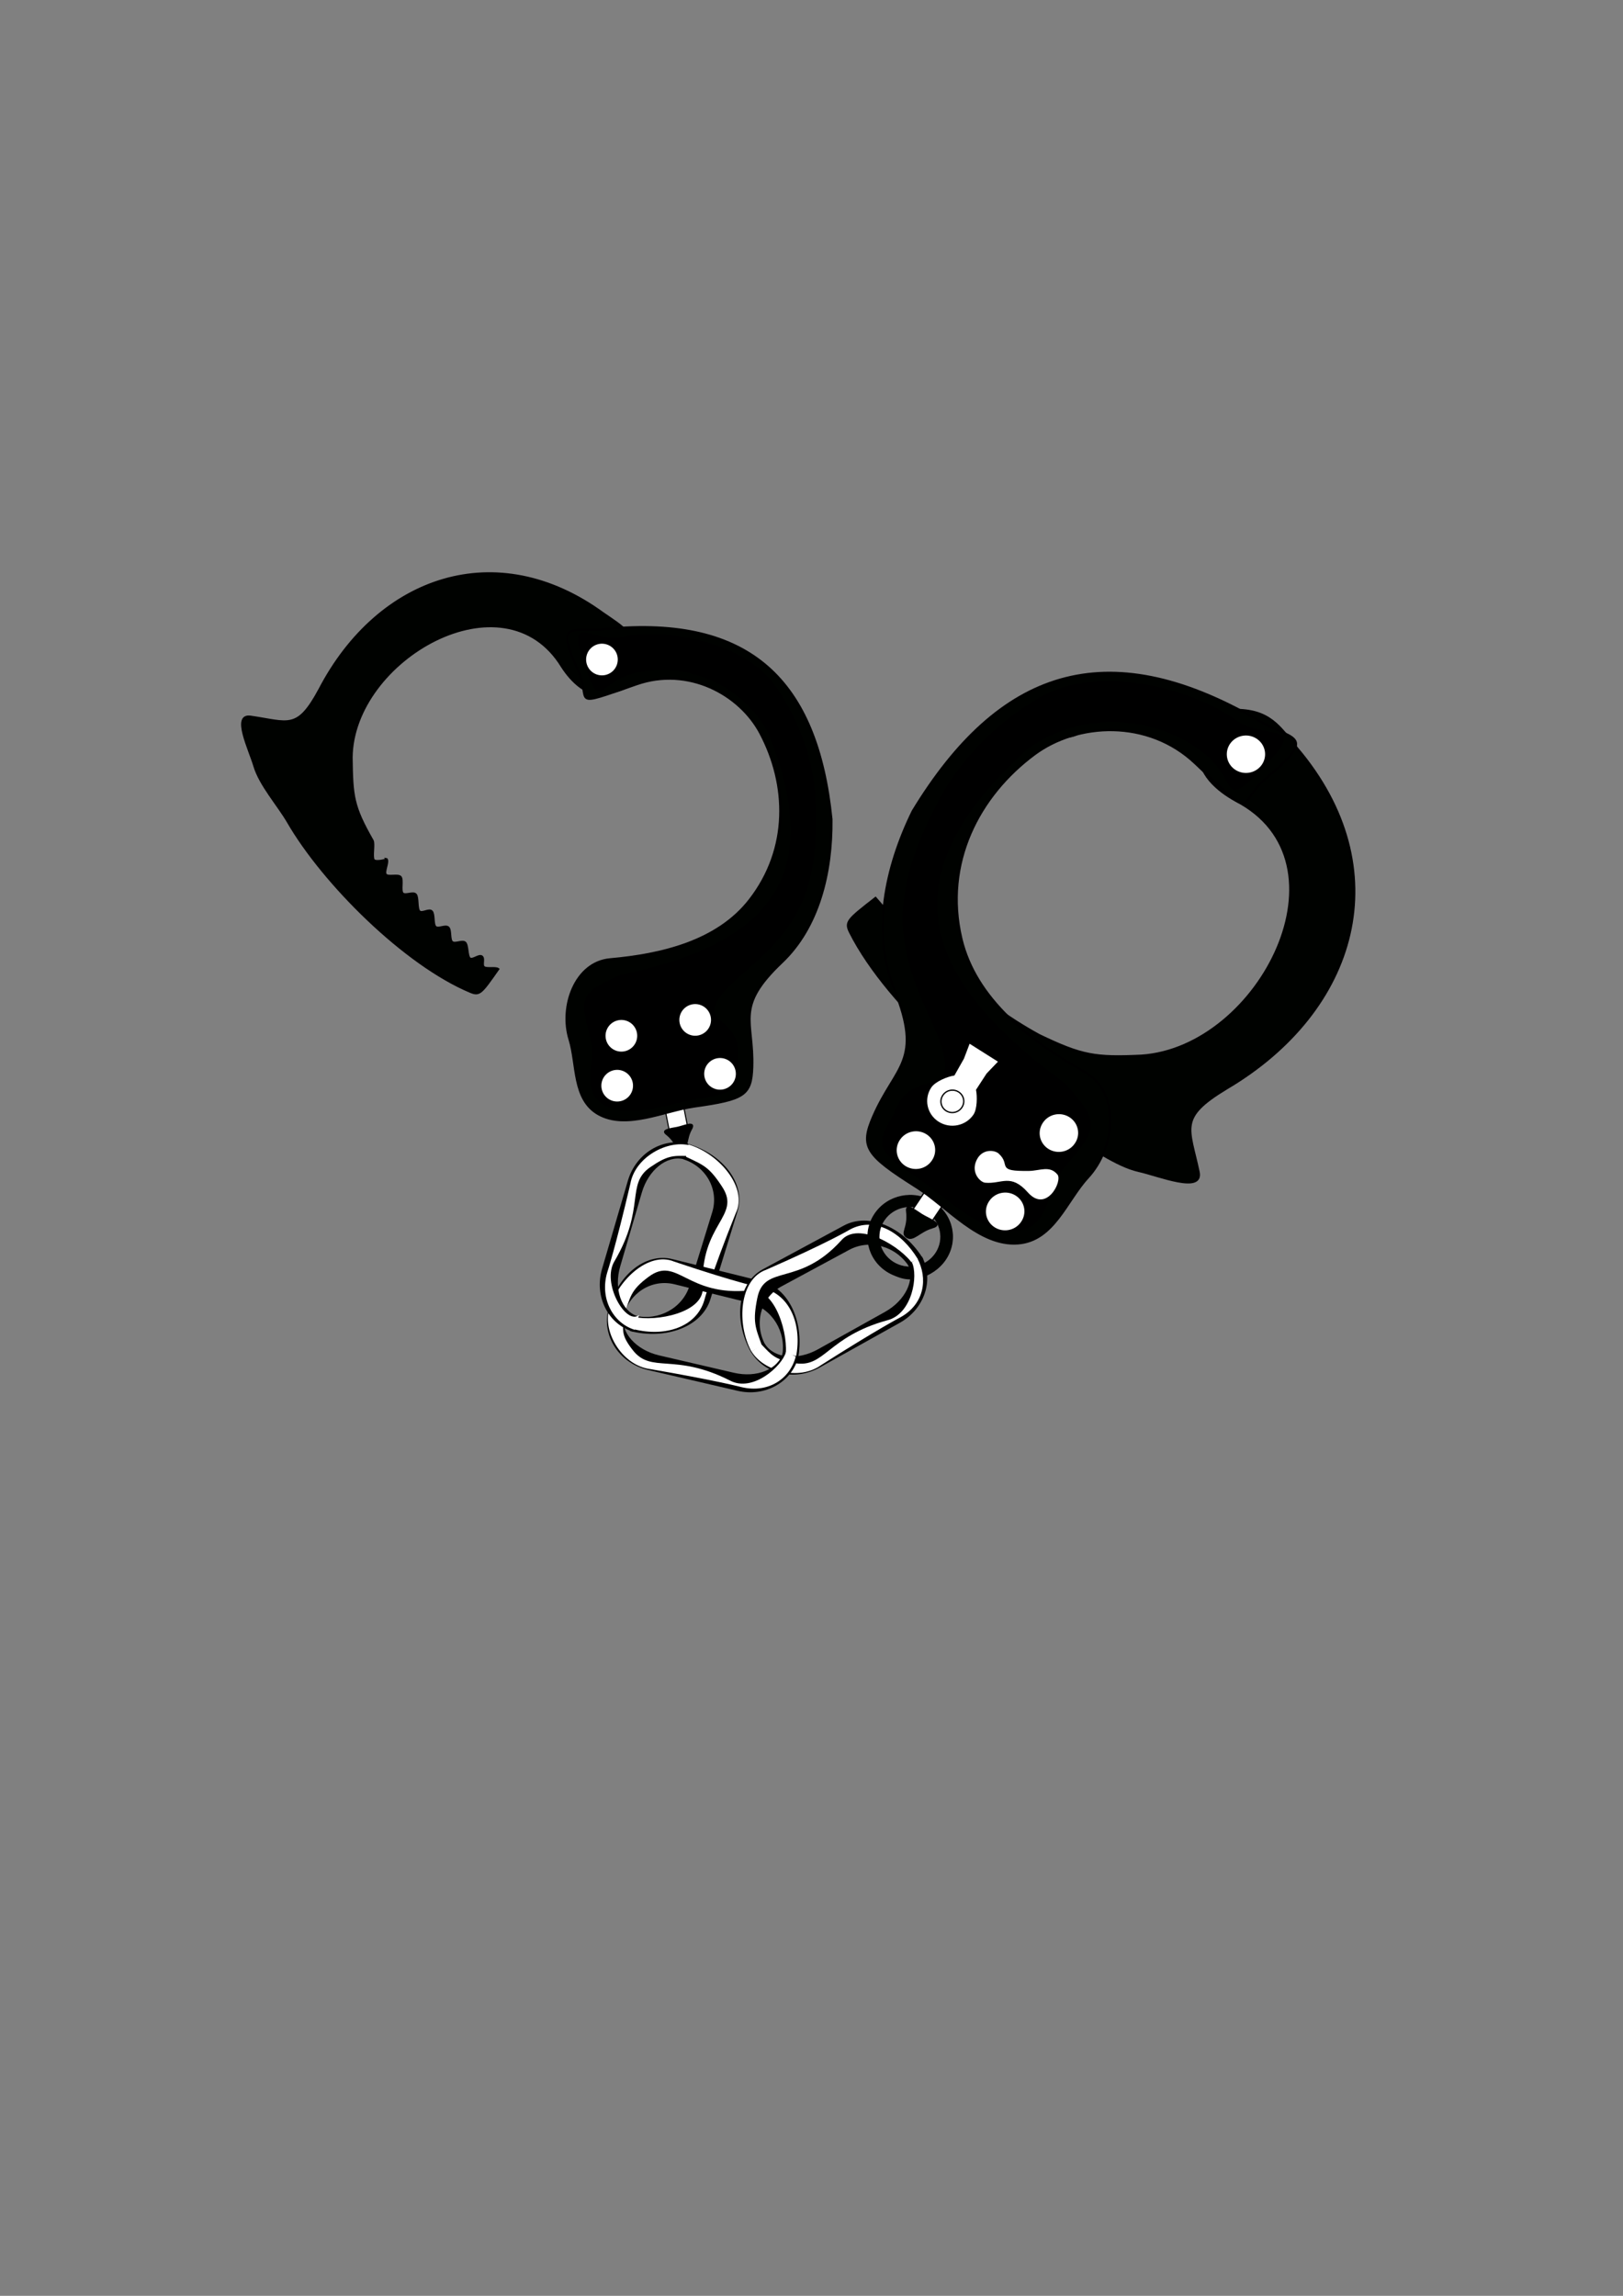 <?xml version="1.0"?><svg width="744.094" height="1052.362" xmlns="http://www.w3.org/2000/svg" xmlns:xlink="http://www.w3.org/1999/xlink">
 <rect width="100%" height="100%" fill="#808080" stroke="none"/>
 <defs>
  <linearGradient id="linearGradient4092">
   <stop stop-color="#ffffff" stop-opacity="0.983" offset="0" id="stop4094"/>
   <stop stop-color="#000200" offset="1" id="stop4096"/>
  </linearGradient>
  <linearGradient id="linearGradient4084">
   <stop stop-color="#f9fbf9" id="stop4086" offset="0"/>
   <stop stop-color="#f25621" stop-opacity="0" id="stop4088" offset="1"/>
  </linearGradient>
  <linearGradient id="linearGradient4076">
   <stop stop-color="#f7fbf9" stop-opacity="0.835" offset="0" id="stop4078"/>
   <stop stop-color="#000000" stop-opacity="0" offset="1" id="stop4080"/>
  </linearGradient>
  <linearGradient id="linearGradient3767">
   <stop stop-color="#ffffff" id="stop3769" offset="0"/>
   <stop stop-color="#ffffff" stop-opacity="0" id="stop3771" offset="1"/>
  </linearGradient>
  <linearGradient id="linearGradient3627">
   <stop stop-color="#8a8a8a" id="stop3629" offset="0"/>
   <stop stop-color="#000000" id="stop3631" offset="1"/>
  </linearGradient>
  <linearGradient id="linearGradient3491">
   <stop stop-color="#fffff2" id="stop3493" offset="0"/>
   <stop stop-color="#f2f2f2" stop-opacity="0" id="stop3495" offset="1"/>
  </linearGradient>
  <linearGradient id="linearGradient3467">
   <stop stop-color="#ba0000" id="stop3469" offset="0"/>
   <stop stop-color="#000000" stop-opacity="0" id="stop3471" offset="1"/>
  </linearGradient>
  <linearGradient id="linearGradient3453">
   <stop stop-color="#fdfdff" stop-opacity="0" offset="0" id="stop3455"/>
   <stop stop-color="#1a1a1a" offset="1" id="stop3457"/>
  </linearGradient>
  <linearGradient id="linearGradient3429">
   <stop stop-color="#ffffff" id="stop3431" offset="0"/>
   <stop stop-color="#000200" id="stop3433" offset="1"/>
  </linearGradient>
  <linearGradient id="linearGradient3421">
   <stop stop-color="#ffffff" id="stop3423" offset="0"/>
   <stop stop-color="#000000" stop-opacity="0.896" id="stop3425" offset="1"/>
  </linearGradient>
  <linearGradient y2="0" x2="0.443" y1="1.473" x1="0.466" id="linearGradient3957" xlink:href="#linearGradient3429"/>
  <linearGradient y2="0.822" x2="0.864" y1="0.658" x1="-0.275" id="linearGradient3969" xlink:href="#linearGradient3429"/>
  <linearGradient y2="0" x2="0.443" y1="1.473" x1="0.466" id="linearGradient3981" xlink:href="#linearGradient3429"/>
  <linearGradient y2="0.822" x2="0.864" y1="0.658" x1="-0.275" id="linearGradient3983" xlink:href="#linearGradient3429"/>
  <radialGradient r="25.956" fy="781.094" fx="-25.297" cy="781.094" cx="-25.297" gradientTransform="matrix(1,0,0,1.001,-1.263,36.653)" gradientUnits="userSpaceOnUse" id="radialGradient4181" xlink:href="#linearGradient3429"/>
  <radialGradient r="25.703" fy="828.312" fx="-39.186" cy="828.312" cx="-39.186" gradientTransform="matrix(1.491,-1.9650384e-2,1.3183903e-2,1.001,8.33,-1.195)" gradientUnits="userSpaceOnUse" id="radialGradient4183" xlink:href="#linearGradient4092"/>
  <linearGradient y2="0.5" x2="1" y1="0.5" x1="0" id="linearGradient4185" xlink:href="#linearGradient3429"/>
  <radialGradient r="19.109" fy="768.38" fx="304.306" cy="768.38" cx="304.306" gradientTransform="matrix(0.56,-4.1189235e-7,1.9289774e-7,0.856,-152.245,128.563)" gradientUnits="userSpaceOnUse" id="radialGradient4187" xlink:href="#linearGradient3429"/>
  <radialGradient r="133.167" fy="420.216" fx="507.584" cy="420.216" cx="507.584" gradientTransform="matrix(0.538,0.993,-1.368,0.742,186.693,-342.127)" gradientUnits="userSpaceOnUse" id="radialGradient4189" xlink:href="#linearGradient3429"/>
  <radialGradient r="133.167" fy="490.085" fx="442.258" cy="490.085" cx="442.258" gradientTransform="matrix(0.78,1.56,-1.007,0.506,-85.905,-472.483)" gradientUnits="userSpaceOnUse" id="radialGradient4191" xlink:href="#linearGradient3491"/>
  <radialGradient r="117.404" fy="460.037" fx="545.879" cy="460.037" cx="545.879" gradientTransform="matrix(1.293,-4.3020377e-2,7.8214433e-2,2.35,-715.672,-481.824)" gradientUnits="userSpaceOnUse" id="radialGradient4193" xlink:href="#linearGradient3429"/>
  <linearGradient y2="0.134" x2="0.326" y1="0.265" x1="0.817" id="linearGradient4195" xlink:href="#linearGradient3491"/>
  <radialGradient r="10.102" fy="431.623" fx="43.437" cy="431.623" cx="43.437" gradientTransform="matrix(1,0,0,1.15,0,-64.744)" gradientUnits="userSpaceOnUse" id="radialGradient4197" xlink:href="#linearGradient3421"/>
  <radialGradient r="10.102" fy="431.623" fx="43.437" cy="431.623" cx="43.437" gradientTransform="matrix(1,0,0,1.15,0,-64.744)" gradientUnits="userSpaceOnUse" id="radialGradient4199" xlink:href="#linearGradient3421"/>
  <radialGradient r="10.102" fy="431.623" fx="43.437" cy="431.623" cx="43.437" gradientTransform="matrix(1,0,0,1.15,0,-64.744)" gradientUnits="userSpaceOnUse" id="radialGradient4201" xlink:href="#linearGradient3421"/>
  <radialGradient r="10.102" fy="431.623" fx="43.437" cy="431.623" cx="43.437" gradientTransform="matrix(1,0,0,1.15,0,-64.744)" gradientUnits="userSpaceOnUse" id="radialGradient4203" xlink:href="#linearGradient3421"/>
  <radialGradient r="10.102" fy="431.623" fx="43.437" cy="431.623" cx="43.437" gradientTransform="matrix(1,0,0,1.15,0,-64.744)" gradientUnits="userSpaceOnUse" id="radialGradient4205" xlink:href="#linearGradient3421"/>
  <radialGradient r="25.956" fy="781.094" fx="-25.297" cy="781.094" cx="-25.297" gradientTransform="matrix(1,0,0,1.001,-1.263,36.653)" gradientUnits="userSpaceOnUse" id="radialGradient4207" xlink:href="#linearGradient3429"/>
  <radialGradient r="25.703" fy="828.312" fx="-39.186" cy="828.312" cx="-39.186" gradientTransform="matrix(1.491,-1.9650384e-2,1.3183903e-2,1.001,8.33,-1.195)" gradientUnits="userSpaceOnUse" id="radialGradient4209" xlink:href="#linearGradient4092"/>
  <linearGradient y2="0.5" x2="1" y1="0.5" x1="0" id="linearGradient4211" xlink:href="#linearGradient3429"/>
  <radialGradient r="19.109" fy="768.38" fx="304.306" cy="768.38" cx="304.306" gradientTransform="matrix(0.56,-4.1189235e-7,1.9289774e-7,0.856,-152.245,128.563)" gradientUnits="userSpaceOnUse" id="radialGradient4213" xlink:href="#linearGradient3429"/>
  <radialGradient r="133.167" fy="420.216" fx="507.584" cy="420.216" cx="507.584" gradientTransform="matrix(-1.128,-5.4197715e-2,-7.4718115e-2,1.555,1450.762,-206.679)" gradientUnits="userSpaceOnUse" id="radialGradient4215" xlink:href="#linearGradient3429"/>
  <radialGradient r="133.167" fy="490.085" fx="442.258" cy="490.085" cx="442.258" gradientTransform="matrix(-1.744,-2.6371951e-2,-1.8661608e-2,1.127,1686.471,-17.619)" gradientUnits="userSpaceOnUse" id="radialGradient4217" xlink:href="#linearGradient3491"/>
  <radialGradient r="117.404" fy="460.037" fx="545.879" cy="460.037" cx="545.879" gradientTransform="matrix(-1.289,-0.105,-0.191,2.343,1598.29,-563.737)" gradientUnits="userSpaceOnUse" id="radialGradient4219" xlink:href="#linearGradient3429"/>
  <linearGradient y2="0.132" x2="0.727" y1="0.25" x1="0.202" id="linearGradient4221" xlink:href="#linearGradient3491"/>
  <radialGradient r="10.102" fy="431.623" fx="43.437" cy="431.623" cx="43.437" gradientTransform="matrix(1,0,0,1.15,0,-64.744)" gradientUnits="userSpaceOnUse" id="radialGradient4223" xlink:href="#linearGradient3421"/>
  <radialGradient r="16.119" fy="346.279" fx="865.286" cy="346.279" cx="865.286" gradientTransform="matrix(-0.648,-5.6318213e-3,1.5669989e-2,-1.802,1418.574,999.483)" gradientUnits="userSpaceOnUse" id="radialGradient4225" xlink:href="#linearGradient3627"/>
  <radialGradient r="10.102" fy="431.623" fx="43.437" cy="431.623" cx="43.437" gradientTransform="matrix(1,0,0,1.15,0,-64.744)" gradientUnits="userSpaceOnUse" id="radialGradient4227" xlink:href="#linearGradient3421"/>
  <radialGradient r="10.102" fy="431.623" fx="43.437" cy="431.623" cx="43.437" gradientTransform="matrix(1,0,0,1.15,0,-64.744)" gradientUnits="userSpaceOnUse" id="radialGradient4229" xlink:href="#linearGradient3421"/>
  <radialGradient r="10.102" fy="431.623" fx="43.437" cy="431.623" cx="43.437" gradientTransform="matrix(1,0,0,1.15,0,-64.744)" gradientUnits="userSpaceOnUse" id="radialGradient4231" xlink:href="#linearGradient3421"/>
  <radialGradient r="10.102" fy="431.623" fx="43.437" cy="431.623" cx="43.437" gradientTransform="matrix(1,0,0,1.15,0,-64.744)" gradientUnits="userSpaceOnUse" id="radialGradient4233" xlink:href="#linearGradient3421"/>
  <radialGradient r="20.849" fy="389.719" fx="715.612" cy="389.719" cx="715.612" gradientTransform="matrix(1,0,0,0.546,0,177.018)" gradientUnits="userSpaceOnUse" id="radialGradient4235" xlink:href="#linearGradient3767"/>
  <linearGradient y2="0" x2="0.443" y1="1.473" x1="0.466" id="linearGradient4269" xlink:href="#linearGradient3429"/>
  <linearGradient y2="0.822" x2="0.864" y1="0.658" x1="-0.275" id="linearGradient4271" xlink:href="#linearGradient3429"/>
  <linearGradient y2="0" x2="0.443" y1="1.473" x1="0.466" id="linearGradient4273" xlink:href="#linearGradient3429"/>
  <linearGradient y2="0.822" x2="0.864" y1="0.658" x1="-0.275" id="linearGradient4275" xlink:href="#linearGradient3429"/>
  <linearGradient y2="0" x2="0.443" y1="1.473" x1="0.466" id="linearGradient4289" xlink:href="#linearGradient3429"/>
  <linearGradient y2="0.822" x2="0.864" y1="0.658" x1="-0.275" id="linearGradient4291" xlink:href="#linearGradient3429"/>
  <linearGradient y2="0" x2="0.443" y1="1.473" x1="0.466" id="linearGradient4293" xlink:href="#linearGradient3429"/>
  <linearGradient y2="0.822" x2="0.864" y1="0.658" x1="-0.275" id="linearGradient4295" xlink:href="#linearGradient3429"/>
  <radialGradient x2="1" x1="1" r="10.102" fy="431.623" fx="43.437" cy="431.623" cx="43.437" gradientTransform="matrix(1,0,0,1.15,0,-64.744)" gradientUnits="userSpaceOnUse" id="svg_1" xlink:href="#linearGradient3421"/>
  <linearGradient y2="0" x2="0.557" y1="1.473" x1="0.534" id="svg_2" xlink:href="#linearGradient3429"/>
  <linearGradient y2="0.822" x2="0.136" y1="0.658" x1="1.275" id="svg_3" xlink:href="#linearGradient3429"/>
  <linearGradient y2="1" x2="0.557" y1="-0.473" x1="0.534" id="svg_4" xlink:href="#linearGradient3429"/>
  <linearGradient y2="0.178" x2="0.136" y1="0.342" x1="1.275" id="svg_5" xlink:href="#linearGradient3429"/>
  <linearGradient y2="1" x2="0.443" y1="-0.473" x1="0.466" id="svg_6" xlink:href="#linearGradient3429"/>
  <linearGradient y2="0.178" x2="0.864" y1="0.342" x1="-0.275" id="svg_7" xlink:href="#linearGradient3429"/>
  <linearGradient y2="1" x2="0.443" y1="-0.473" x1="0.466" id="svg_8" xlink:href="#linearGradient3429"/>
  <linearGradient y2="0.178" x2="0.864" y1="0.342" x1="-0.275" id="svg_9" xlink:href="#linearGradient3429"/>
 </defs>
 <g>
  <title>Layer 1</title>
  <g id="g3888"/>
  <path fill="#000000" stroke-width="0.458" stroke-miterlimit="4" id="path4279" d="m338.12,555.28c3.838,-12.445 -6.298,-26.129 -22.802,-30.974l-2.171,7.039c10.629,3.305 16.564,13.997 13.38,24.323l-10.377,33.652c-3.184,10.326 -14.271,16.34 -25.118,13.743l-2.175,7.052c16.679,4.274 33.012,-2.136 36.849,-14.581l12.413,-40.253z"/>
  <path fill="#ffffff" stroke-width="0.458" stroke-miterlimit="4" d="m337.336,556.066c5.645,-11.514 -7.454,-27.233 -21.696,-31.448l-1.13,5.632c8.106,3.842 10.624,4.618 16.617,13.821c8.833,13.565 -10.135,16.682 -8.933,45.778c0.864,12.071 -21.843,16.031 -31.221,13.827l-0.444,5.603c14.412,3.66 28.582,-0.959 32.313,-13.057c0,0 2.877,-11.199 14.494,-40.156z" id="path4281"/>
  <g transform="matrix(0.613 -0.121 0.121 0.613 233.481 43.359)" id="g4100">
   <path transform="matrix(0.613 -0.121 0.121 0.613 233.481 43.359)" fill="url(#radialGradient4181)" stroke="#000000" stroke-width="0.505" stroke-miterlimit="4" id="path3985" d="m-24.019,757.143c-14.194,0 -25.719,11.524 -25.719,25.719c0,14.194 11.525,25.718 25.719,25.718c14.194,0 25.688,-11.524 25.688,-25.718c0,-14.195 -11.493,-25.719 -25.688,-25.719zm-0.156,7.094c10.348,0 18.75,8.402 18.75,18.75c0,10.347 -8.402,18.75 -18.75,18.75c-10.348,0 -18.719,-8.403 -18.719,-18.75c0,-10.348 8.371,-18.75 18.719,-18.75z"/>
   <path transform="matrix(0.613 -0.121 0.121 0.613 233.481 43.359)" fill="url(#radialGradient4183)" stroke-width="0.505" stroke-miterlimit="4" d="m-24.019,757.143c-14.194,0 -25.707,13.882 -23.951,27.486c1.142,8.844 5.646,21.379 25.214,23.446c14.304,1.511 24.425,-11.019 24.425,-25.213c0,-14.195 -11.493,-25.719 -25.688,-25.719zm-0.156,7.094c10.348,0 19.195,8.411 18.75,18.75c-1.01,23.479 -9.678,25.346 -18.497,21.527c-14.213,-6.153 -18.719,-11.432 -19.981,-21.022c-1.351,-10.26 9.381,-19.255 19.729,-19.255z" id="path4066"/>
  </g>
  <rect transform="matrix(0.613 -0.121 0.121 0.613 233.481 43.359)" fill="#ffffff" stroke="#000000" stroke-width="0.8" stroke-miterlimit="4" id="rect3863" width="13.763" height="16.289" x="-32.005" y="752.664"/>
  <path fill="#000000" stroke="#000000" stroke-width="0.602" stroke-miterlimit="4" d="m316.908,517.734c-2.467,4.342 -1.351,8.766 -4.32,9.351c-2.969,0.585 -1.794,-2.989 -7.112,-7.192c-2.578,-2.037 2.049,-2.49 5.018,-3.075c2.969,-0.585 8.872,-3.409 6.415,0.916z" id="path3865"/>
  <path fill="url(#radialGradient4189)" fill-rule="evenodd" stroke="#000000" stroke-width="1px" d="m276.56,281.177c-48.948,-35.687 -103.079,-16.867 -130.057,34.825c-10.256,19.091 -14.168,15.026 -31.63,12.534c-8.549,-1.22 -0.445,15.07 1.771,22.577c2.561,8.678 10.924,17.968 15.461,25.795c16.239,28.011 53.46,65.109 83.562,77.712c4.216,1.765 4.962,0.682 12.75,-10.411c-1.229,-0.898 -5.276,0.09 -6.529,-0.868c-1.253,-0.958 0.289,-3.86 -0.981,-4.873c-1.27,-1.013 -4.264,1.922 -5.545,0.857c-1.281,-1.065 -0.849,-6.129 -2.136,-7.242c-1.286,-1.112 -4.682,0.895 -5.968,-0.261c-1.286,-1.156 -0.462,-5.476 -1.741,-6.672c-1.279,-1.196 -4.619,0.951 -5.886,-0.281c-1.267,-1.232 -0.461,-5.842 -1.709,-7.106c-1.248,-1.264 -4.465,1.257 -5.689,-0.034c-1.224,-1.292 -0.456,-6.395 -1.649,-7.711c-1.194,-1.315 -4.874,0.806 -6.031,-0.529c-1.158,-1.335 0.207,-6.128 -0.908,-7.479c-1.115,-1.351 -5.715,0.254 -6.783,-1.109c-1.067,-1.363 1.398,-5.696 0.385,-7.068c0.644,0.12 -4.985,1.706 -5.938,0.33c-0.953,-1.376 0.369,-7.513 -0.518,-8.889c-8.978,-15.738 -9.35,-20.273 -9.609,-37.925c0.33,-45.079 70.11,-85.04 96.518,-41.71c4.304,6.641 11.645,14.206 20.376,12.266c9.929,-2.206 15.273,-4.27 14.763,-13.823c-0.721,-13.501 -7.489,-16.804 -16.278,-22.906z" id="path2593"/>
  <path fill="url(#radialGradient4191)" fill-rule="evenodd" stroke-width="1px" id="path3499" d="m274.2,287.875c-45.28,-32.921 -103.876,-21.528 -124.1,31.345c-9.553,17.702 -9.701,15.171 -25.879,12.907c-7.921,-1.108 -0.45,13.955 1.585,20.9c2.352,8.029 10.08,16.61 14.266,23.846c14.981,25.895 49.388,60.153 77.257,71.747c3.903,1.624 -4.87,7.939 2.376,-2.35c-2.275,-1.657 -6.301,-1.97 -8.563,-3.883c-2.262,-1.913 -2.759,-5.426 -4.99,-7.554c-2.23,-2.128 -5.54,-1.863 -7.72,-4.164c-2.179,-2.301 -3.228,-7.168 -5.338,-9.6c-2.109,-2.433 -7.246,-3.18 -9.266,-5.702c-2.02,-2.523 -1.976,-6.386 -3.888,-8.957c-1.912,-2.571 -7.395,-5.123 -9.18,-7.701c-1.785,-2.578 0.219,-5.882 -1.419,-8.426c-8.282,-14.55 -12.753,-23.855 -12.949,-40.199c0.418,-41.74 63.262,-92.853 101.907,-47.419c3.973,6.138 13.489,17.414 21.586,15.596c9.208,-2.068 9.793,-0.373 9.344,-9.217c-0.634,-12.499 -6.9,-15.54 -15.03,-21.169z"/>
  <path fill="url(#radialGradient4193)" fill-rule="evenodd" stroke="#000000" stroke-width="1px" id="path2511" d="m265.13,307.569c6.326,13.961 -5.116,17.141 26.822,6.037c23.469,-8.16 47.162,4.472 56.702,22.559c12.391,23.491 13.39,52.742 -4.9,76.32c-14.868,19.166 -40.589,25.175 -64.04,27.25c-16.074,1.423 -23.211,21.753 -18.583,36.716c3.545,11.46 1.37,27.582 13.22,34.255c12.833,7.226 30.218,-1.567 44.04,-3.509c22.798,-3.203 26.058,-5.088 26.481,-18.063c0.7,-21.487 -8.231,-27.341 13.616,-48.081c16.87,-16.014 22.978,-41.184 22.7,-65.499c-6.457,-63.643 -37.263,-93.575 -103.038,-87.243c-15.655,2.106 -24.149,-5.302 -13.021,19.258z"/>
  <path fill="#000000" fill-rule="evenodd" stroke-width="0.955px" d="m269.636,309.307c5.516,15.145 6.025,3.229 20.376,-0.492c23.429,-6.074 49.826,4.29 62.039,26.85c26.913,66.211 0.865,96.968 -67.745,111.264c-19.607,8.639 -18.257,10.674 -13.508,29.737c2.715,10.898 -5.048,23.844 6.431,30.011c12.432,6.679 30.149,-1.192 43.61,-3.113c22.202,-3.169 16.986,-8.446 17.492,-20.61c0.838,-20.144 -27.09,-11.445 3.965,-38.163c22.152,-19.058 33.312,-35.002 31.769,-76.309c-1.047,-28.038 -14.562,-48.474 -18.669,-54.19c-14.573,-20.285 -49.574,-26.437 -70.233,-22.382c-15.078,2.96 -27.013,-14.139 -15.527,17.394z" id="path3443"/>
  <path fill="#ffffff" stroke-width="0.8" stroke-miterlimit="4" d="m283.089,300.917a7.117,7.117 0 1 1 -14.234,2.805a7.117,7.117 0 1 1 14.234,-2.805z" id="path2649"/>
  <path fill="#ffffff" stroke-width="0.8" stroke-miterlimit="4" id="path3475" d="m337.224,490.83a7.117,7.117 0 1 1 -14.234,2.805a7.117,7.117 0 1 1 14.234,-2.805z"/>
  <path fill="#ffffff" stroke-width="0.8" stroke-miterlimit="4" d="m290.078,496.262a7.117,7.117 0 1 1 -14.234,2.805a7.117,7.117 0 1 1 14.234,-2.805z" id="path3477"/>
  <path fill="#ffffff" stroke-width="0.8" stroke-miterlimit="4" id="path3479" d="m291.999,473.383a7.117,7.117 0 1 1 -14.234,2.805a7.117,7.117 0 1 1 14.234,-2.805z"/>
  <path fill="#ffffff" stroke-width="0.8" stroke-miterlimit="4" d="m325.838,466.107a7.117,7.117 0 1 1 -14.234,2.805a7.117,7.117 0 1 1 14.234,-2.805z" id="path3481"/>
  <path fill="#000000" stroke-width="0.458" stroke-miterlimit="4" d="m308.263,577.149c-12.641,-3.132 -25.734,7.758 -29.643,24.507l7.15,1.771c2.702,-10.798 13.043,-17.324 23.532,-14.726l34.182,8.468c10.488,2.598 17.116,13.329 15.134,24.305l7.163,1.775c3.329,-16.893 -3.989,-32.839 -16.63,-35.971l-40.888,-10.13z" id="path4259"/>
  <path fill="#ffffff" stroke-width="0.458" stroke-miterlimit="4" id="path4261" d="m309.115,578.305c-11.813,-4.989 -26.771,8.974 -30.178,23.43l6.961,1.158c3.38,-8.309 2.739,-11.214 11.591,-17.714c13.047,-9.582 17.225,9.181 46.208,6.345c12.003,-1.541 18.046,20.931 16.373,30.419l4.876,0.055c2.844,-14.595 -2.634,-28.434 -14.923,-31.479c0,0 -11.343,-2.243 -40.908,-12.213z"/>
  <path fill="#000000" stroke-width="0.458" stroke-miterlimit="4" id="rect3934" d="m349.786,581.787c-11.462,6.183 -13.829,23.047 -5.458,38.073l6.483,-3.497c-5.262,-9.809 -1.997,-21.594 7.513,-26.724l30.993,-16.72c9.51,-5.13 21.632,-1.646 27.545,7.811l6.495,-3.504c-8.896,-14.742 -25.037,-21.622 -36.498,-15.439l-37.073,20z"/>
  <path fill="#ffffff" stroke-width="0.458" stroke-miterlimit="4" d="m351.194,582.069c-12.098,4.252 -13.779,24.645 -6.579,37.635l4.678,-2.989c-3.086,-8.423 -4.261,-10.976 -2.082,-21.74c3.212,-15.866 18.923,-4.789 38.466,-26.379c7.847,-9.213 27.894,3.053 33.036,11.2l2.138,-2.571c-7.711,-12.714 -20.027,-19.638 -31.169,-13.628c0,0 -9.903,5.968 -38.489,18.471z" id="path3963"/>
  <g transform="matrix(0.631 0.406 -0.415 0.617 541.968 -33.576)" id="g4118">
   <path fill="url(#radialGradient4207)" stroke="#000000" stroke-width="0.505" stroke-miterlimit="4" d="m308.839,744.286c-14.194,0 -25.719,11.524 -25.719,25.719c0,14.194 11.524,25.719 25.719,25.719c14.194,0 25.688,-11.524 25.688,-25.719c0,-14.194 -11.493,-25.719 -25.688,-25.719zm-0.156,7.094c10.348,0 18.75,8.402 18.75,18.75c0,10.348 -8.402,18.75 -18.75,18.75c-10.348,0 -18.719,-8.402 -18.719,-18.75c0,-10.348 8.371,-18.75 18.719,-18.75z" id="path4120"/>
   <path fill="url(#radialGradient4209)" stroke-width="0.505" stroke-miterlimit="4" id="path4122" d="m308.839,744.286c-14.194,0 -25.707,13.882 -23.951,27.487c1.142,8.844 5.647,21.379 25.214,23.446c14.303,1.511 24.425,-11.019 24.425,-25.214c0,-14.194 -11.493,-25.719 -25.688,-25.719zm-0.156,7.094c10.348,0 19.195,8.412 18.75,18.75c-1.01,23.48 -9.678,25.346 -18.497,21.528c-14.213,-6.153 -18.719,-11.433 -19.981,-21.023c-1.351,-10.259 9.381,-19.255 19.729,-19.255z"/>
  </g>
  <rect transform="matrix(0.631 0.406 -0.415 0.617 541.968 -33.576)" fill="#ffffff" stroke="#000000" stroke-width="0.8" stroke-miterlimit="4" y="739.807" x="300.852" height="16.289" width="13.763" id="rect4126"/>
  <path fill="url(#radialGradient4213)" stroke="#000000" stroke-width="0.602" stroke-miterlimit="4" id="path4128" d="m427.378,562.812c-5.809,1.62 -8.595,6.277 -11.654,4.311c-3.059,-1.966 0.984,-4.008 -0.045,-11.958c-0.499,-3.854 3.879,-0.404 6.938,1.561c3.059,1.966 10.547,4.472 4.761,6.086z"/>
  <path fill="url(#radialGradient4215)" fill-rule="evenodd" stroke="#000000" stroke-width="1px" d="m594.648,342.939c46.734,55.163 28.044,120.411 -32.358,156.009c-22.286,13.492 -17.086,17.813 -12.777,38.238c2.11,9.999 -18.162,1.622 -27.391,-0.445c-10.669,-2.39 -22.508,-11.582 -32.297,-16.367c-35.03,-17.123 -82.594,-58.345 -100.053,-92.949c-2.445,-4.846 -1.193,-5.806 11.62,-15.804c18.813,22.167 47.384,47.707 75.022,62.857c19.671,9.449 25.601,10.412 46.933,9.432c54.403,-3.672 97.453,-88.925 43.169,-116.932c-8.339,-4.595 -18.02,-12.707 -16.328,-23.151c1.924,-11.878 4.018,-18.334 15.59,-18.428c16.355,-0.133 20.847,7.614 28.869,17.541z" id="path3503"/>
  <path fill="url(#radialGradient4217)" fill-rule="evenodd" stroke-width="1px" id="path3505" d="m586.736,346.212c43.122,51.035 33.73,121.012 -28.6,148.726c-20.661,12.562 -17.595,12.552 -13.656,31.479c1.928,9.266 -16.815,1.547 -25.353,-0.349c-9.869,-2.191 -20.805,-10.686 -29.854,-15.099c-32.382,-15.793 -76.307,-53.901 -92.381,-85.944c-2.251,-4.487 -1.09,-5.38 10.794,-14.68c17.359,20.508 37.566,49.873 63.111,63.854c18.184,8.714 30.287,13.382 50.035,12.423c50.365,-3.532 106.968,-78.277 49.233,-120.572c-7.707,-4.241 -22.031,-14.65 -20.439,-24.337c1.81,-11.017 -0.28,-11.583 10.432,-11.698c15.139,-0.161 19.277,7.01 26.679,16.195z"/>
  <path fill="url(#radialGradient4219)" fill-rule="evenodd" stroke="#000000" stroke-width="1px" d="m580.446,356.759c-14.058,11.816 -3.129,20.927 -32.501,-6.895c-21.583,-20.444 -54.015,-18.71 -73.704,-4.073c-25.571,19.01 -41.583,49.873 -33.542,84.266c6.536,27.958 31.687,47.219 56.353,61.131c16.907,9.536 14.369,34.89 1.662,48.626c-9.732,10.521 -15.567,28.889 -31.969,30.137c-17.762,1.352 -32.349,-16.739 -46.521,-25.71c-23.375,-14.797 -25.991,-18.441 -19.838,-32.563c10.189,-23.386 22.971,-25.211 9.581,-58.334c-10.339,-25.577 -4.205,-55.606 8.499,-81.536c39.536,-65.016 88.592,-81.753 157.515,-42.184c16.1,10.06 29.193,6.351 4.464,27.136z" id="path3507"/>
  <path fill="#000000" fill-rule="evenodd" stroke-width="0.955px" id="path3509" d="m574.617,356.377c-13.774,13.488 -8.256,0.459 -22.101,-10.682c-22.604,-18.188 -56.844,-20.232 -81.745,-2.132c-63.284,57.574 -50.394,103.53 17.578,153.051c17.103,19.033 14.585,20.543 -0.346,38.614c-8.535,10.331 -6.621,28.08 -22.358,28.971c-17.043,0.965 -32.464,-16.303 -46.251,-25.071c-22.739,-14.462 -14.326,-17.52 -8.678,-30.814c9.353,-22.014 35.553,1.231 15.111,-42.891c-14.582,-31.473 -18.693,-54.128 4.061,-97.645c15.446,-29.539 40.692,-44.712 48.111,-48.794c26.33,-14.486 67.862,-3.637 88.455,11.006c15.03,10.688 36.841,-1.696 8.163,26.387z"/>
  <path fill="#ffffff" stroke-width="0.8" stroke-miterlimit="4" id="path3511" d="m564.137,340.677a7.323,7.157 0 1 1 14.184,10.1a7.323,7.157 0 1 1 -14.184,-10.1z"/>
  <g transform="matrix(0.631 0.406 -0.415 0.617 541.968 -33.576)" id="g3775">
   <g id="g3637">
    <path fill="#ffffff" stroke="#000000" stroke-width="0.8" stroke-miterlimit="4" d="m272.65,649.702l2.321,10.087l0.893,11.694c-3.135,2.873 -7.625,9.478 -7.625,14.062c0,8.674 7.044,15.719 15.719,15.719c8.674,0 15.719,-7.044 15.719,-15.719c0,-4.289 -4.39,-11.021 -7.179,-13.857l-0.179,-11.797l1.786,-10.368l-21.455,0.179z" id="rect3590"/>
    <path fill="#ffffff" stroke="#000000" stroke-width="0.8" stroke-miterlimit="4" d="m290.923,685.735a6.882,6.882 0 1 1 -13.763,0a6.882,6.882 0 1 1 13.763,0z" id="path3612"/>
   </g>
   <path fill="#ffffff" stroke-width="0.8" stroke-miterlimit="4" id="path3680" d="m360.497,666.605a11.617,11.617 0 1 1 -23.233,0a11.617,11.617 0 1 1 23.233,0z"/>
   <path fill="#ffffff" stroke="#000000" stroke-width="0.8" stroke-miterlimit="4" d="m362.453,688.237c-7.395,-2.415 -10.584,3.966 -15.997,7.636c-17.094,11.588 -10.223,2.885 -21.09,1.075c-3.451,-0.575 -10.785,3.006 -9.336,11.558c1.449,8.552 9.796,10.306 12.568,8.831c9.107,-4.845 9.558,-13.449 24.689,-9.196c17.11,4.81 14.506,-18.16 9.166,-19.904z" id="path3731"/>
   <path fill="#ffffff" stroke-width="0.8" stroke-miterlimit="4" d="m359.992,725.194a11.617,11.617 0 1 1 -23.233,0a11.617,11.617 0 1 1 23.233,0z" id="path3749"/>
   <path fill="#ffffff" stroke-width="0.8" stroke-miterlimit="4" id="path3751" d="m293.827,723.174a11.617,11.617 0 1 1 -23.233,0a11.617,11.617 0 1 1 23.233,0z"/>
   <path fill="#ffffff" stroke-width="0.8" stroke-miterlimit="4" id="path3757" d="m360.054,691.772c0,0 -15.139,7.39 -17.764,8.571c-13.525,6.084 -9.671,1.24 -17.535,-0.013c-2.497,-0.398 -7.3,2.082 -6.251,8.004c1.049,5.923 8.728,6.971 10.61,5.737c10.126,-6.638 7.196,-10.64 24.233,-10.244c3.845,0.089 6.707,-8.594 6.707,-12.055z"/>
  </g>
  <path fill="#000000" stroke-width="0.458" stroke-miterlimit="4" d="m375.793,626.844c-11.365,6.343 -25.295,3.131 -31.515,-7.17l6.428,-3.588c4.181,6.581 14.866,7.682 24.296,2.419l30.732,-17.152c9.43,-5.263 14.001,-14.88 10.467,-21.821l6.44,-3.594c5.699,10.592 1.277,24.047 -10.088,30.39l-36.761,20.517z" id="path3977"/>
  <path fill="#ffffff" stroke-width="0.458" stroke-miterlimit="4" id="path3979" d="m376.415,625.762c-10.306,7.355 -26.453,2.632 -31.852,-6.248l4.675,-3.101c4.436,4.635 5.949,6.856 15.235,8.432c13.687,2.322 14.737,-12.044 42.324,-19.655c11.481,-2.898 14.272,-20.58 11.256,-26.594l2.503,-1.824c4.893,9.163 3.371,20.858 -7.678,27.024c0,0 -10.285,5.299 -36.462,21.966z"/>
  <path fill="#000000" stroke-width="0.458" stroke-miterlimit="4" id="path4265" d="m297.155,627.99c-12.677,-2.948 -20.827,-14.693 -18.502,-26.501l7.171,1.668c-1.332,7.682 5.836,15.683 16.355,18.129l34.28,7.973c10.518,2.446 20.369,-1.597 22.422,-9.111l7.184,1.671c-2.905,11.672 -15.226,18.656 -27.903,15.708l-41.005,-9.537z"/>
  <path fill="#ffffff" stroke-width="0.458" stroke-miterlimit="4" d="m298.343,627.607c-12.574,-1.487 -21.348,-15.841 -19.372,-26.045l6.781,1.972c0.166,6.413 -1.444,7.952 4.369,15.362c8.568,10.923 19.006,0.996 44.542,13.916c10.446,5.576 23.858,-6.556 25.67,-13.036l4.478,2.042c-2.541,10.072 -12.386,16.918 -24.71,14.052c0,0 -11.175,-2.994 -41.758,-8.263z" id="path4267"/>
  <path fill="#000000" stroke-width="0.458" stroke-miterlimit="4" d="m287.848,541.243c3.657,-12.491 15.841,-19.967 27.499,-16.983l-2.068,7.065c-7.595,-1.761 -15.986,4.945 -19.02,15.309l-9.888,33.777c-3.034,10.364 0.449,20.426 7.836,22.898l-2.072,7.078c-11.49,-3.557 -17.77,-16.251 -14.114,-28.742l11.828,-40.404z" id="path4285"/>
  <path fill="#ffffff" stroke-width="0.458" stroke-miterlimit="4" id="path4287" d="m288.998,542.602c2.192,-12.289 17.016,-20.127 27.093,-17.618l-1.098,4.893c-6.412,-0.192 -9.111,-0.191 -16.836,5.117c-11.388,7.825 -2.063,18.646 -16.398,43.055c-6.155,9.969 5.276,29.68 11.225,24.724l-2.014,6.781c-9.913,-3.058 -16.124,-14.357 -12.569,-26.324c0,0 3.618,-10.83 10.598,-40.628z"/>
 </g>
</svg>